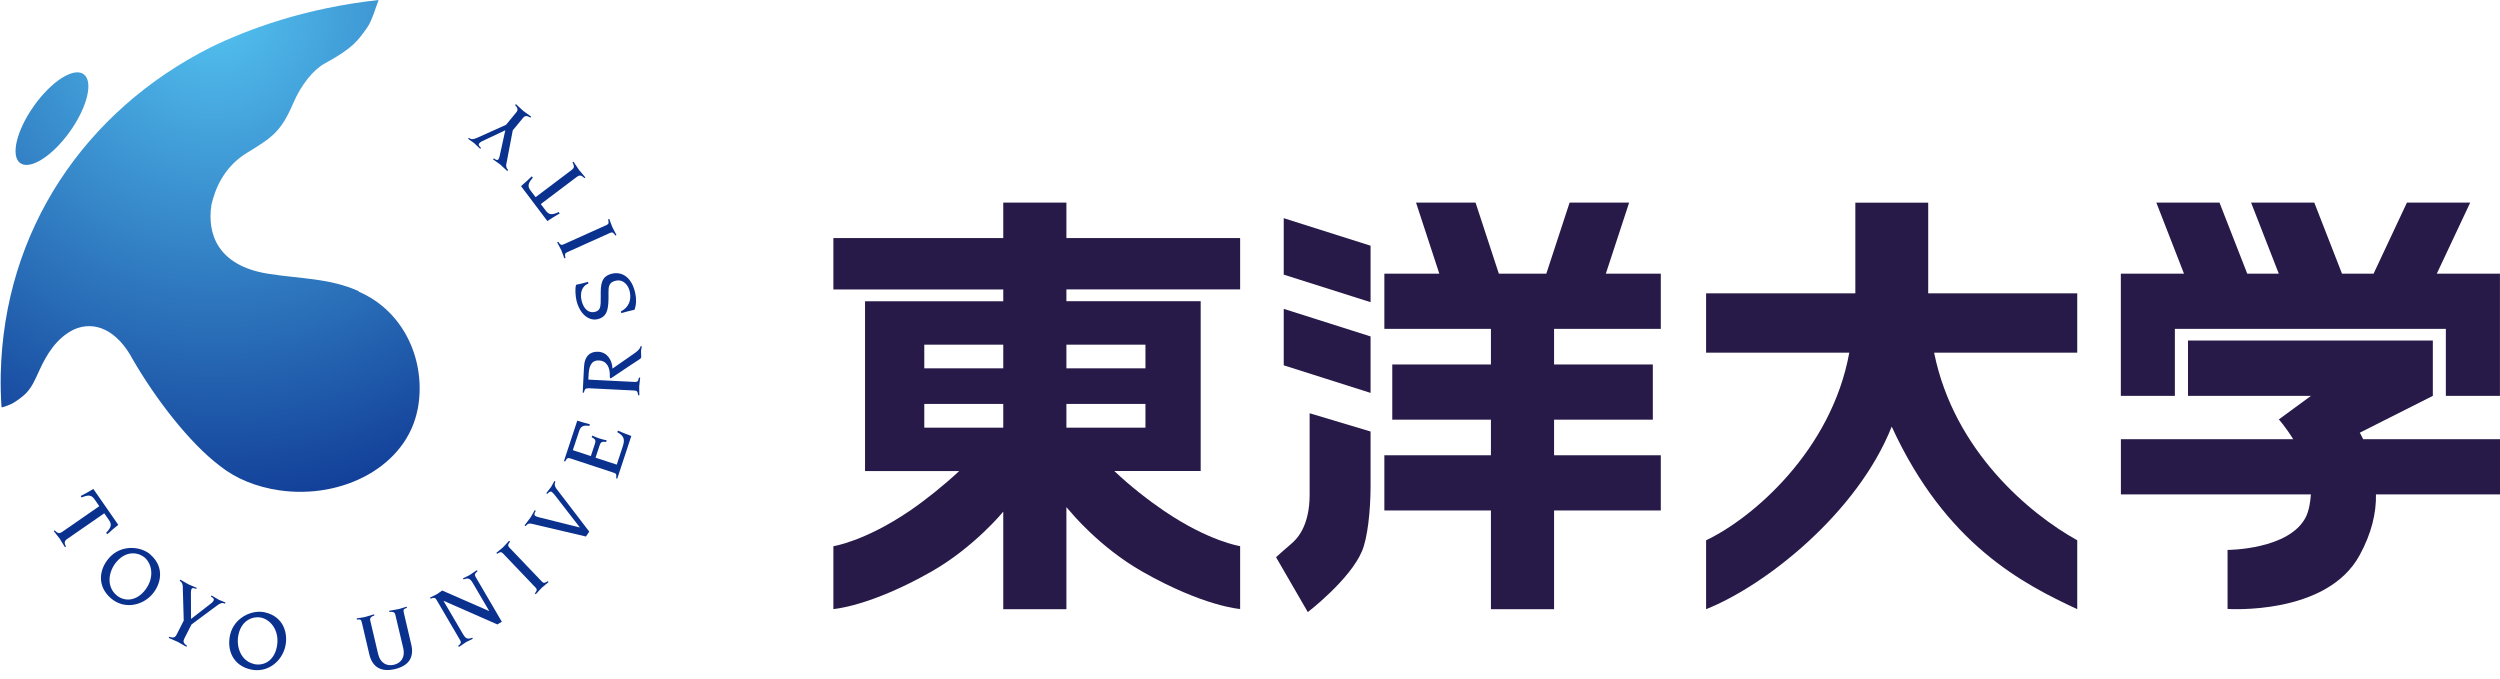 <svg width="162" height="44" viewBox="0 0 162 44" fill="none" xmlns="http://www.w3.org/2000/svg">
<g clip-path="url(#clip0_478_1445)">
<path d="M6.43 32.797L6.133 32.364C5.95 32.101 5.774 32.027 5.29 32.236L5.228 32.141C5.51 31.994 5.785 31.848 6.049 31.683L7.664 34.009C7.415 34.203 7.181 34.408 6.946 34.621L6.88 34.525C7.243 34.148 7.239 33.958 7.056 33.694L6.756 33.262L4.345 34.932C4.184 35.042 4.14 35.159 4.275 35.416L4.209 35.459C4.085 35.276 3.971 35.056 3.876 34.914C3.777 34.775 3.609 34.591 3.48 34.408L3.546 34.364C3.741 34.584 3.865 34.58 4.023 34.471L6.433 32.8L6.43 32.797Z" fill="#0B318F"/>
<path d="M9.752 35.943C10.708 36.782 10.411 37.884 9.862 38.514C9.213 39.258 8.027 39.507 7.173 38.756C6.305 37.998 6.389 36.928 7.074 36.148C7.814 35.302 9.085 35.357 9.756 35.939L9.752 35.943ZM7.536 38.558C7.99 38.957 8.734 39.009 9.331 38.324C9.99 37.569 9.921 36.606 9.371 36.126C9.056 35.851 8.261 35.595 7.565 36.39C7.034 36.998 6.869 37.976 7.536 38.558Z" fill="#0B318F"/>
<path d="M11.848 38.06C11.84 37.869 11.815 37.756 11.646 37.628L11.679 37.558C11.862 37.65 12.027 37.77 12.207 37.862C12.382 37.95 12.569 38.005 12.749 38.096L12.712 38.166C12.547 38.089 12.456 38.082 12.412 38.166C12.386 38.217 12.375 38.283 12.371 38.397L12.379 40.107L13.72 39.067C13.796 39.005 13.822 38.954 13.844 38.913C13.888 38.825 13.837 38.752 13.668 38.657L13.705 38.584C13.837 38.653 14.027 38.785 14.188 38.869C14.313 38.928 14.448 38.961 14.613 39.045L14.577 39.118C14.375 39.031 14.269 39.086 14.02 39.269L12.408 40.466L11.943 41.382C11.858 41.554 11.87 41.679 12.115 41.84L12.078 41.913C11.88 41.814 11.679 41.671 11.521 41.594C11.368 41.518 11.133 41.437 10.932 41.334L10.968 41.261C11.247 41.36 11.353 41.301 11.441 41.129L11.906 40.214L11.844 38.064L11.848 38.06Z" fill="#0B318F"/>
<path d="M17.163 39.679C18.405 39.961 18.672 41.071 18.489 41.884C18.273 42.847 17.35 43.631 16.243 43.382C15.119 43.13 14.683 42.148 14.91 41.141C15.159 40.042 16.302 39.485 17.166 39.679H17.163ZM16.463 43.031C17.056 43.166 17.727 42.858 17.928 41.968C18.152 40.99 17.628 40.181 16.917 40.02C16.507 39.928 15.686 40.086 15.456 41.111C15.28 41.899 15.602 42.833 16.463 43.027V43.031Z" fill="#0B318F"/>
<path d="M23.112 40.075C23.288 40.031 23.467 40.027 23.618 39.991C23.9 39.921 24.072 39.848 24.244 39.807L24.259 39.884C24.142 39.917 23.944 39.998 23.991 40.203L24.504 42.386C24.647 42.976 25.068 43.185 25.523 43.078C25.98 42.972 26.27 42.599 26.131 42.005L25.614 39.822C25.57 39.621 25.358 39.635 25.233 39.657L25.215 39.58C25.387 39.54 25.574 39.529 25.86 39.463C26.01 39.43 26.175 39.353 26.351 39.313L26.369 39.39C26.145 39.467 26.116 39.489 26.175 39.738L26.651 41.771C26.856 42.635 26.446 43.155 25.588 43.357C24.735 43.558 24.142 43.273 23.933 42.408L23.456 40.375C23.398 40.13 23.358 40.119 23.127 40.152L23.108 40.075H23.112Z" fill="#0B318F"/>
<path d="M28.281 38.855C28.197 38.716 28.116 38.709 27.907 38.797L27.867 38.723C28.003 38.643 28.164 38.588 28.307 38.507C28.439 38.43 28.534 38.335 28.655 38.265L31.684 39.591L31.695 39.584L30.648 37.797C30.454 37.463 30.329 37.438 30.04 37.547L29.999 37.478C30.139 37.397 30.296 37.346 30.432 37.262C30.596 37.166 30.739 37.042 30.904 36.947L30.945 37.016C30.769 37.159 30.732 37.233 30.813 37.372L32.52 40.291L32.227 40.463L28.754 38.936L28.743 38.943L29.992 41.075C30.183 41.408 30.307 41.434 30.6 41.324L30.64 41.393C30.505 41.474 30.347 41.525 30.208 41.606C30.043 41.701 29.9 41.829 29.735 41.921L29.692 41.851C29.867 41.708 29.9 41.635 29.823 41.496L28.281 38.859V38.855Z" fill="#0B318F"/>
<path d="M34.66 38.452C34.799 38.272 34.817 38.192 34.707 38.078L32.593 35.862C32.483 35.745 32.403 35.76 32.216 35.888L32.161 35.829C32.245 35.745 32.44 35.609 32.601 35.459C32.758 35.309 32.905 35.122 32.993 35.038L33.048 35.097C32.912 35.276 32.89 35.357 33 35.474L35.114 37.686C35.224 37.803 35.304 37.789 35.491 37.661L35.546 37.719C35.462 37.803 35.264 37.939 35.106 38.089C34.949 38.239 34.803 38.43 34.715 38.51L34.66 38.452Z" fill="#0B318F"/>
<path d="M33.989 34.049C34.117 33.859 34.279 33.683 34.403 33.493C34.495 33.353 34.557 33.203 34.652 33.057L34.718 33.104C34.605 33.288 34.605 33.379 34.696 33.438C34.748 33.471 34.872 33.507 34.931 33.522L37.561 34.178L37.568 34.17L35.978 32.115C35.883 31.998 35.81 31.914 35.751 31.874C35.656 31.811 35.542 31.918 35.458 32.005L35.396 31.962C35.491 31.819 35.62 31.691 35.715 31.548C35.792 31.427 35.847 31.291 35.923 31.17L35.993 31.214C35.909 31.379 35.949 31.529 36.059 31.672L38.184 34.449L37.971 34.767L34.469 33.943C34.337 33.914 34.22 33.892 34.062 34.093L33.993 34.049H33.989Z" fill="#0B318F"/>
<path d="M36.939 29.701C36.788 29.65 36.722 29.701 36.62 29.903L36.543 29.881L37.407 27.258C37.675 27.346 37.95 27.423 38.224 27.493L38.191 27.599C37.734 27.522 37.609 27.687 37.532 27.925L37.118 29.17L38.287 29.555L38.543 28.782C38.605 28.584 38.627 28.471 38.338 28.331L38.378 28.225C38.529 28.291 38.671 28.357 38.829 28.408C38.998 28.467 39.148 28.496 39.312 28.533L39.276 28.643C38.965 28.584 38.913 28.687 38.847 28.885L38.591 29.657L39.965 30.108L40.346 28.954C40.496 28.496 40.467 28.269 40.005 28.009L40.038 27.903C40.327 28.027 40.613 28.148 40.91 28.251L39.998 31.016L39.924 30.991C39.961 30.767 39.939 30.687 39.789 30.639L36.946 29.701H36.939Z" fill="#0B318F"/>
<path d="M38.092 25.167C37.931 25.16 37.883 25.226 37.836 25.445H37.759L37.843 23.782C37.88 23.021 38.29 22.768 38.766 22.794C39.349 22.823 39.667 23.332 39.689 23.885L41.103 22.9C41.331 22.739 41.481 22.603 41.507 22.435H41.587C41.58 22.541 41.543 22.64 41.539 22.735C41.532 22.885 41.558 23.032 41.55 23.174C41.532 23.237 41.433 23.288 40.767 23.724L39.741 24.413C39.645 24.478 39.59 24.519 39.565 24.519C39.532 24.519 39.514 24.453 39.514 24.409C39.547 23.812 39.319 23.383 38.814 23.358C38.272 23.332 38.165 23.812 38.14 24.292L38.125 24.599L41.148 24.75C41.309 24.757 41.36 24.691 41.404 24.467L41.484 24.475C41.477 24.592 41.433 24.826 41.422 25.043C41.415 25.259 41.437 25.497 41.429 25.617L41.349 25.61C41.327 25.387 41.287 25.317 41.122 25.306L38.099 25.156L38.092 25.167Z" fill="#0B318F"/>
<path d="M40.228 20.182C40.737 19.929 40.928 19.457 40.811 18.907C40.727 18.497 40.404 18.08 39.906 18.189C39.455 18.285 39.426 18.574 39.43 18.977C39.448 19.981 39.386 20.541 38.701 20.688C38.144 20.808 37.539 20.328 37.345 19.424C37.294 19.189 37.25 18.684 37.331 18.453C37.587 18.406 37.847 18.336 38.103 18.263L38.129 18.373C37.657 18.556 37.594 19.05 37.679 19.442C37.81 20.047 38.162 20.292 38.517 20.219C38.92 20.131 38.935 19.9 38.928 19.182C38.917 18.45 38.943 17.889 39.686 17.728C40.309 17.596 40.935 17.951 41.163 18.992C41.239 19.34 41.247 19.706 41.118 20.072C40.829 20.134 40.547 20.208 40.258 20.292L40.236 20.182H40.228Z" fill="#0B318F"/>
<path d="M39.872 15.259C39.751 15.069 39.682 15.025 39.535 15.091L36.744 16.347C36.601 16.413 36.586 16.494 36.645 16.713L36.572 16.746C36.524 16.636 36.458 16.409 36.37 16.212C36.278 16.014 36.154 15.812 36.102 15.702L36.176 15.669C36.3 15.86 36.366 15.904 36.513 15.838L39.304 14.582C39.451 14.516 39.466 14.435 39.403 14.219L39.48 14.186C39.528 14.296 39.594 14.527 39.682 14.721C39.77 14.919 39.898 15.12 39.949 15.23L39.876 15.263L39.872 15.259Z" fill="#0B318F"/>
<path d="M35.044 13.226L35.363 13.644C35.553 13.9 35.736 13.966 36.205 13.739L36.271 13.831C35.996 13.988 35.729 14.149 35.469 14.325L33.762 12.062C34.004 11.86 34.231 11.648 34.458 11.424L34.527 11.516C34.179 11.908 34.194 12.098 34.388 12.355L34.707 12.776L37.048 11.01C37.202 10.893 37.246 10.78 37.095 10.523L37.158 10.476C37.293 10.651 37.414 10.871 37.517 11.007C37.623 11.142 37.795 11.322 37.931 11.498L37.868 11.545C37.667 11.333 37.542 11.34 37.385 11.457L35.044 13.223V13.226Z" fill="#0B318F"/>
<path d="M32.821 10.556C32.784 10.743 32.784 10.86 32.923 11.018L32.872 11.084C32.714 10.952 32.579 10.798 32.425 10.67C32.275 10.545 32.099 10.45 31.949 10.322L32 10.26C32.143 10.373 32.231 10.399 32.293 10.329C32.326 10.285 32.355 10.227 32.377 10.113L32.743 8.443L31.205 9.168C31.117 9.212 31.08 9.26 31.051 9.293C30.989 9.366 31.025 9.45 31.168 9.582L31.117 9.644C31 9.549 30.849 9.377 30.707 9.26C30.6 9.176 30.472 9.11 30.333 8.996L30.384 8.934C30.56 9.062 30.677 9.036 30.959 8.912L32.791 8.088L33.443 7.296C33.568 7.146 33.583 7.022 33.377 6.813L33.429 6.747C33.601 6.89 33.769 7.073 33.905 7.183C34.037 7.293 34.253 7.421 34.421 7.564L34.37 7.626C34.121 7.465 34.004 7.502 33.879 7.655L33.227 8.447L32.824 10.56L32.821 10.556Z" fill="#0B318F"/>
<path d="M27.062 26.519C26.351 30.222 22.201 32.361 18.119 31.775C16.621 31.559 15.295 31.024 14.255 30.196C12.265 28.694 10.075 25.83 8.62 23.317C7.58 21.35 6.1 20.753 4.77 21.361C3.656 21.915 3.019 22.966 2.539 24.024C2.283 24.581 2.114 24.999 1.751 25.413C1.458 25.738 1 26.028 0.869 26.105C0.759 26.189 0.103 26.438 0.096 26.39H0.099C0.052 25.691 0.033 24.984 0.048 24.266C0.242 14.951 5.481 7.19 13.661 3.062C16.086 1.886 19.746 0.527 24.534 0C24.399 0.319 24.109 1.359 23.779 1.809C23.208 2.593 22.922 3.095 21.054 4.106C20.299 4.516 19.504 5.509 19.002 6.688C18.211 8.527 17.662 8.89 16.009 9.901C14.453 10.849 13.921 12.325 13.701 13.267C13.701 13.285 13.694 13.307 13.694 13.329C13.438 15.054 14.02 17.208 17.376 17.739C19.471 18.072 21.384 18.021 23.256 18.874L23.237 18.896C26.252 20.189 27.644 23.5 27.066 26.519H27.062ZM2.202 6.86C1.07 8.45 0.671 10.113 1.315 10.571C1.96 11.029 3.404 10.109 4.536 8.516C5.668 6.926 6.063 5.263 5.418 4.806C4.774 4.344 3.334 5.267 2.202 6.857V6.86Z" fill="url(#paint0_radial_478_1445)"/>
<path d="M80.361 18.757V15.428H69.103V13.127H65.011V15.428H54.003V18.757H65.011V19.523H56.054V30.526H62.154C61.125 31.485 59.916 32.445 58.934 33.112C56.011 35.093 54.003 35.394 54.003 35.394V39.467C54.003 39.467 56.355 39.313 60.363 37.035C63.132 35.456 65.011 33.156 65.011 33.156V39.474H69.103V32.863L69.356 33.152C69.356 33.152 71.232 35.452 74.005 37.031C78.009 39.309 80.361 39.463 80.361 39.463V35.39C80.361 35.39 78.357 35.093 75.434 33.108C74.448 32.441 73.192 31.467 72.21 30.522H77.804V19.519H69.103V18.753H80.361V18.757ZM59.894 22.336H65.011V23.87H59.894V22.336ZM59.894 26.174H65.011V27.713H59.894V26.174ZM74.225 27.713H69.103V26.174H74.225V27.713ZM74.225 22.336V23.87H69.103V22.336H74.225Z" fill="#271A49"/>
<path d="M88.813 19.581V15.922L83.186 14.138V17.797L88.813 19.581Z" fill="#271A49"/>
<path d="M88.813 25.46V21.801L83.186 20.014V23.673L88.813 25.46Z" fill="#271A49"/>
<path d="M88.263 35.701C88.611 34.866 88.813 33.141 88.813 31.474V27.962L84.864 26.779V32.053C84.864 34.13 84.021 34.947 83.655 35.255C83.27 35.573 82.688 36.108 82.688 36.108L84.746 39.664C84.746 39.664 87.498 37.551 88.263 35.698V35.701Z" fill="#271A49"/>
<path d="M107.62 21.31V17.732H104.056H104.059L105.569 13.127H101.711L100.202 17.732H97.124L95.615 13.127H91.758L93.267 17.732H89.706V21.31H96.612V23.618H90.219V27.196H96.612V29.5H89.706V33.079H96.612V39.474H100.704V33.079H107.62V29.5H100.704V27.196H107.104V23.618H100.704V21.31H107.62Z" fill="#271A49"/>
<path d="M134.605 22.852V19.01H124.948V13.131H120.226V19.01H110.555V22.852H119.83V22.871C118.684 29.167 113.603 33.566 110.555 35.009V39.474C114.431 37.936 120.38 33.215 122.582 27.643C126.091 35.288 131.092 37.837 134.605 39.474V35.009C131.535 33.31 126.63 29.226 125.34 22.896V22.852H134.605Z" fill="#271A49"/>
<path d="M158.491 17.732H157.905L160.07 13.127H155.97L153.809 17.732H151.761L149.966 13.127H145.87L147.665 17.732H145.621L143.822 13.127H139.73L141.522 17.732H141.009H137.43V21.31V25.651H140.932V21.31H158.491V25.651H161.997V21.31V17.732H158.491Z" fill="#271A49"/>
<path d="M153.131 28.46C153.007 28.193 152.915 28.039 152.915 28.039L157.648 25.651V22.068H141.782V25.651H149.754L147.669 27.178C147.669 27.178 148.12 27.683 148.6 28.46H137.434V32.038H149.746C149.721 32.463 149.625 33.082 149.428 33.485C148.369 35.632 144.346 35.635 144.346 35.635V39.459C144.346 39.459 150.765 39.906 152.901 35.983C153.685 34.547 153.985 33.233 153.963 32.038H162.004V28.46H153.135H153.131Z" fill="#271A49"/>
</g>
<defs>
<radialGradient id="paint0_radial_478_1445" cx="0" cy="0" r="1" gradientUnits="userSpaceOnUse" gradientTransform="translate(13.938 0.684) rotate(-0.87) scale(35.217 35.56)">
<stop stop-color="#54C3F1"/>
<stop offset="1" stop-color="#0B318F"/>
</radialGradient>
<clipPath id="clip0_478_1445">
<rect width="162" height="43.43" fill="white"/>
</clipPath>
</defs>
</svg>

